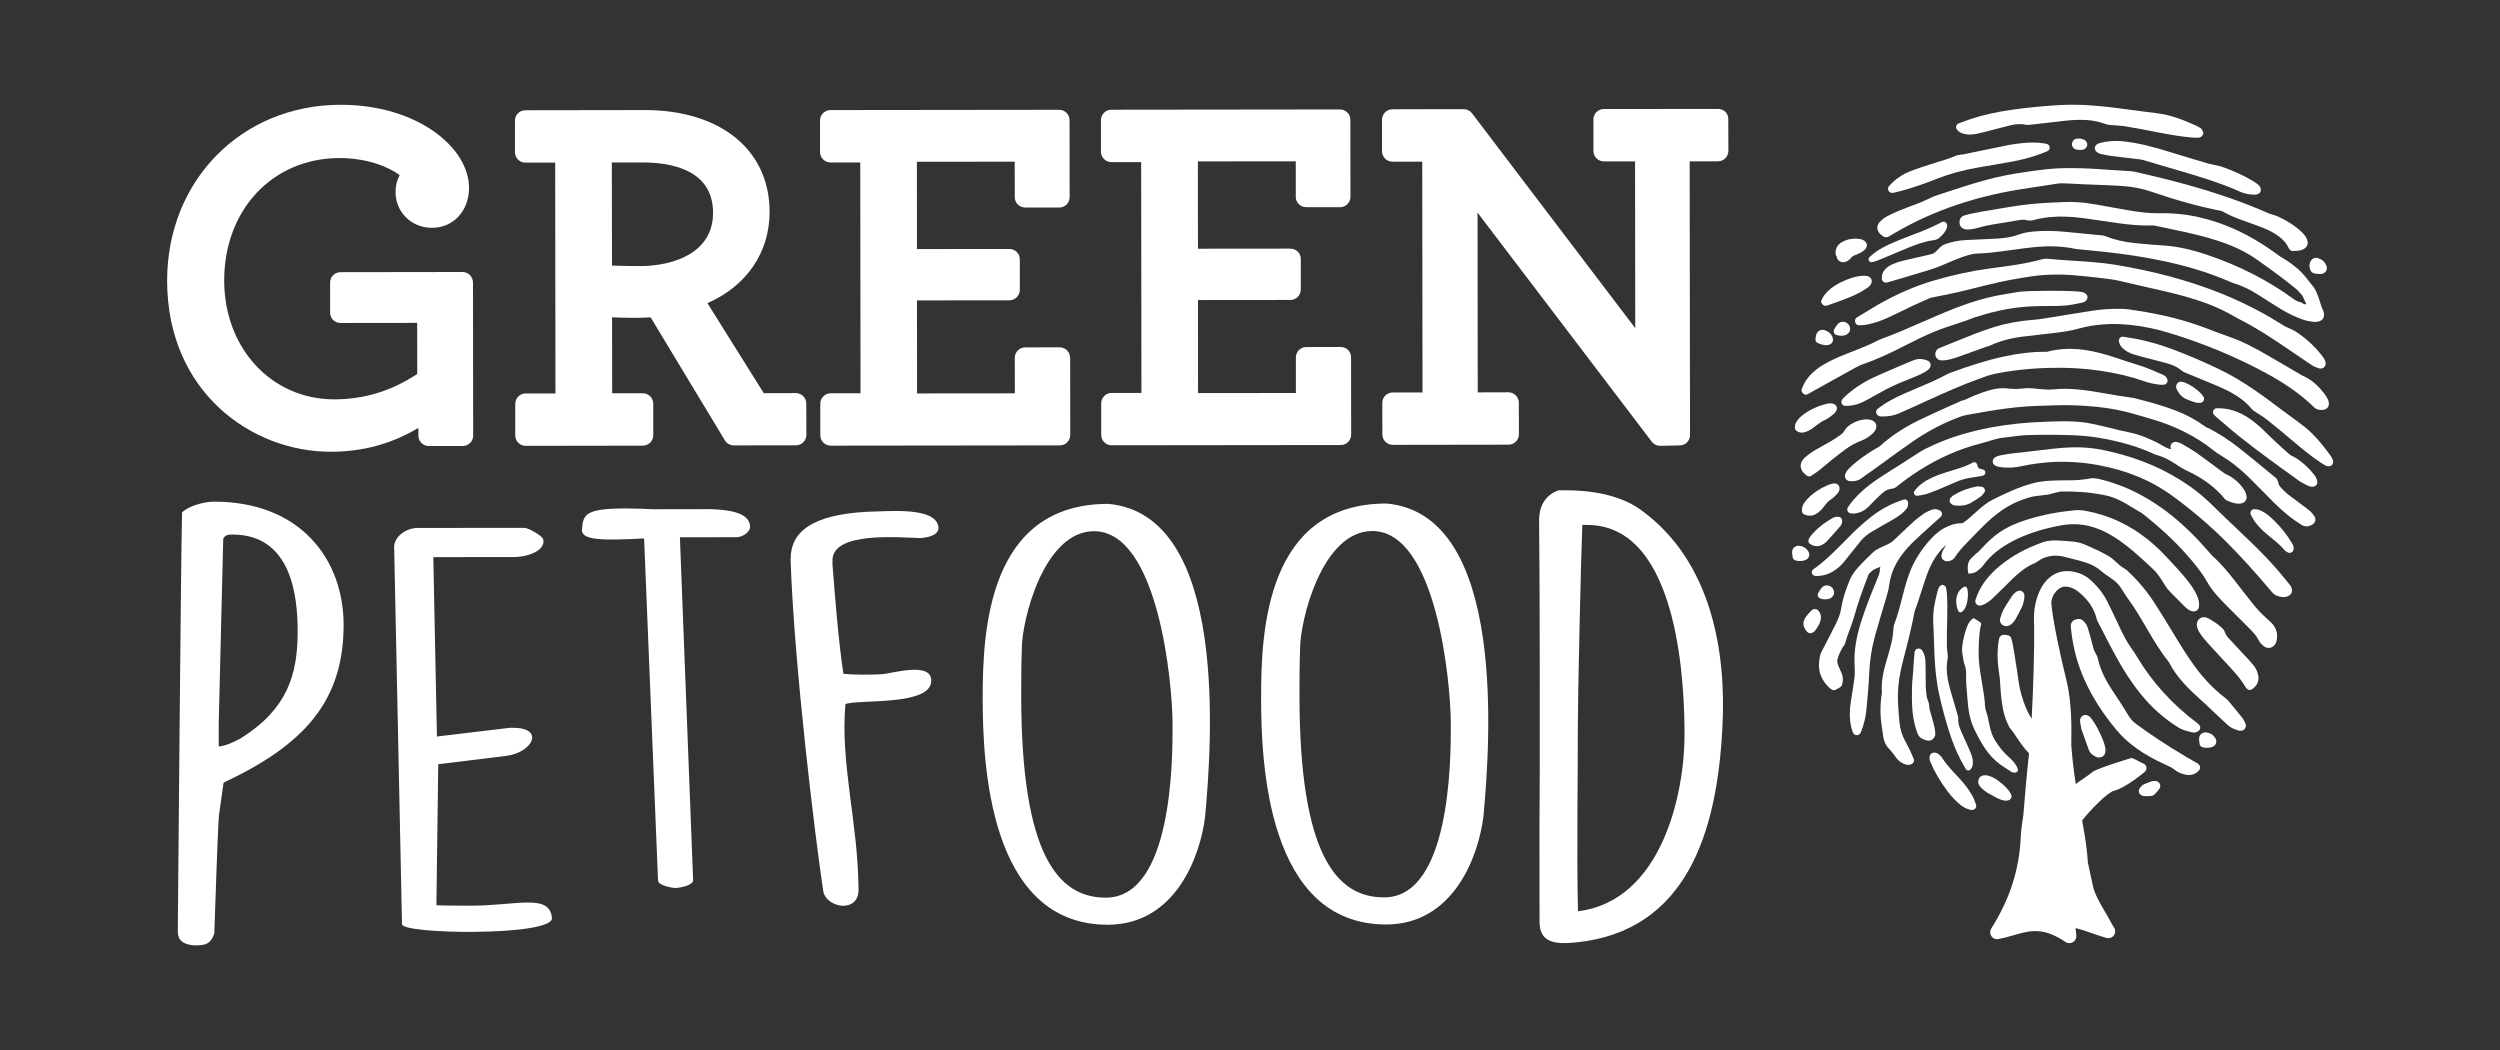 <?xml version="1.0" encoding="utf-8"?>
<!-- Generator: Adobe Illustrator 28.2.0, SVG Export Plug-In . SVG Version: 6.00 Build 0)  -->
<svg version="1.1" id="Ebene_1" xmlns="http://www.w3.org/2000/svg" xmlns:xlink="http://www.w3.org/1999/xlink" x="0px" y="0px"
	 viewBox="0 0 283.46 119.05" style="enable-background:new 0 0 283.46 119.05;" xml:space="preserve">
<rect x="0" y="0" width="283.46" height="119.05" fill="#333333" stroke="none"/>
<style type="text/css">
	.st0{fill:#FFFFFF;}
</style>
<g>
	<g>
		<g>
			<path id="XMLID_310_" class="st0" d="M52.44,30.84l-13.83,0.02c-0.65,0-1.18,0.52-1.18,1.17l0,3.42c0,0.65,0.53,1.18,1.18,1.17
				l8.69-0.01l0.01,5.79c-2.92,1.93-6,2.87-9.39,2.88c-7.12,0.01-12.49-5.78-12.5-13.45c-0.01-8.05,5.49-13.9,13.07-13.91
				c2.96,0,5.4,0.89,6.83,1.93c-0.31,0.56-0.47,1.22-0.47,1.93c0,2.27,1.81,4.05,4.12,4.05c2.44,0,4.21-1.91,4.21-4.55
				c-0.01-4.55-5.87-9.41-14.58-9.4c-11.21,0.01-19.66,8.59-19.65,19.96c0.02,12.6,9.57,19.39,18.55,19.38
				c3.63,0,6.91-0.89,9.94-2.71l0,0.88c0,0.65,0.53,1.18,1.18,1.18l3.85,0c0.65,0,1.18-0.53,1.18-1.18l-0.02-17.35
				C53.62,31.36,53.09,30.84,52.44,30.84z"/>
			<path class="st0" d="M90.23,44.57l-3.63,0.01l-6.39-10.21c4.45-1.95,7.05-5.74,7.05-10.36C87.25,17,81.7,12.48,73.11,12.48
				L59.56,12.5c-0.65,0-1.18,0.53-1.17,1.18l0,3.58c0,0.65,0.53,1.18,1.18,1.18l3.38,0l0.03,26.17l-3.38,0
				c-0.65,0-1.18,0.53-1.18,1.18l0,3.58c0,0.65,0.53,1.18,1.18,1.18l13.29-0.02c0.65,0,1.18-0.53,1.18-1.18l0-3.58
				c0-0.65-0.53-1.18-1.18-1.18l-3.48,0l-0.01-8.61c1.39,0.05,2.99,0.1,4.37,0l8.42,13.95c0.21,0.35,0.6,0.57,1.01,0.57l7.05-0.01
				c0.65,0,1.18-0.53,1.18-1.18l-0.01-3.58C91.41,45.09,90.88,44.57,90.23,44.57z M69.37,18.42l3.54,0c2.97,0,7.94,0.73,7.94,5.7
				c0.01,4.45-4.29,6.04-8.3,6.05c-1.18,0-2.25-0.03-3.16-0.06L69.37,18.42z"/>
			<path id="XMLID_307_" class="st0" d="M120.15,39.38l-3.91,0.01c-0.65,0-1.18,0.53-1.18,1.18l0.01,4.03l-11.09,0.01l-0.01-10.55
				l10.48-0.01c0.65,0,1.18-0.53,1.18-1.18l0-3.47c0-0.65-0.53-1.17-1.18-1.17l-10.48,0.01l-0.01-9.9l11.09-0.01l0.01,4.03
				c0,0.65,0.53,1.17,1.18,1.17l3.86,0c0.65,0,1.18-0.52,1.18-1.18l-0.01-8.73c0-0.65-0.53-1.17-1.18-1.17l-25.93,0.03
				c-0.65,0-1.18,0.53-1.18,1.18l0,3.58c0,0.65,0.53,1.18,1.18,1.18l3.38,0l0.03,26.17l-3.38,0c-0.65,0-1.18,0.53-1.18,1.18l0,3.58
				c0,0.65,0.53,1.18,1.18,1.18l25.98-0.03c0.65,0,1.18-0.53,1.18-1.18l-0.01-8.73C121.33,39.9,120.8,39.38,120.15,39.38z"/>
			<path id="XMLID_306_" class="st0" d="M152.02,39.34l-3.91,0.01c-0.65,0-1.18,0.53-1.18,1.18l0,4.03l-11.09,0.01l-0.01-10.55
				l10.48-0.01c0.65,0,1.18-0.53,1.18-1.18l0-3.47c0-0.65-0.53-1.17-1.18-1.17l-10.48,0.01l-0.01-9.9l11.1-0.01l0,4.03
				c0,0.65,0.53,1.17,1.18,1.17l3.85,0c0.65,0,1.17-0.53,1.17-1.18l-0.01-8.73c0-0.65-0.53-1.17-1.18-1.17l-25.92,0.03
				c-0.65,0-1.18,0.53-1.18,1.18l0,3.58c0,0.65,0.53,1.18,1.18,1.18l3.38,0l0.03,26.17l-3.38,0c-0.65,0-1.18,0.53-1.18,1.18l0,3.58
				c0,0.65,0.53,1.18,1.18,1.18l25.98-0.03c0.65,0,1.18-0.53,1.18-1.19l-0.01-8.73C153.2,39.87,152.67,39.34,152.02,39.34z"/>
			<path id="XMLID_305_" class="st0" d="M194.81,12.35l-12.96,0.01c-0.65,0-1.18,0.53-1.18,1.18l0,3.58c0,0.65,0.53,1.18,1.18,1.18
				l3.54,0l0.02,18.91L166.9,12.84c-0.22-0.29-0.57-0.46-0.94-0.46l-8.08,0.01c-0.65,0-1.18,0.53-1.18,1.18l0,3.58
				c0,0.65,0.53,1.18,1.18,1.18l3.38,0l0.03,26.17l-3.38,0c-0.65,0-1.18,0.53-1.18,1.18l0.01,3.58c0,0.65,0.53,1.18,1.18,1.18
				l13.12-0.02c0.65,0,1.18-0.53,1.18-1.18l-0.01-3.58c0-0.65-0.53-1.18-1.18-1.18l-3.48,0.01l-0.02-20.38l19.76,25.98
				c0.22,0.29,0.57,0.46,0.94,0.46c0.01,0,0.02,0,0.03,0l2.22-0.05c0.63-0.01,1.15-0.54,1.14-1.18l-0.04-31.03l3.21,0
				c0.65,0,1.18-0.53,1.18-1.18l-0.01-3.58C195.99,12.87,195.46,12.35,194.81,12.35z"/>
		</g>
		<g>
			<path class="st0" d="M20.16,105.47c0.07-7.11,0.33-40.19,0.48-47.36c0.69-0.74,2.52-1.23,3.6-1.23
				c9.88-0.01,14.71,6.6,14.72,13.95c0.01,8.76-4.58,13.66-13.61,17.91l-0.53,3.74c-0.15,2.02-0.45,11.39-0.52,13.35
				c-0.38,1.04-0.76,1.35-2.06,1.36c-1.07,0-2.07-0.37-2.07-1.47V105.47z M24.8,82l0,2.63c0.84,0,2.45-0.86,2.61-0.99
				c5.13-3.25,6.35-7.11,6.34-12.07c0-3.8-0.63-10.96-7.37-10.96c-0.45,0-0.84,0-1.07,0.48L24.8,82z"/>
			<path class="st0" d="M44.69,62c0-1.1,1.3-2.14,2.68-2.14l12.1-0.01c0.46,0,1.99,0.92,2.07,1.22c0.08,0.12,0.08,0.18,0.08,0.31
				c0,1.22-2.07,1.78-3.3,1.78l-9.19,0.01l0.41,20.34l8.27-0.99h0.38c3.6,0,2.23,2.82-0.84,3.19l-7.66,0.94l-0.21,15.99
				c0.69,0.05,3.29,0.05,3.98,0.05c5.13-0.01,8.88-1.41,9.12,1.4c0.16,2.08-17,1.86-17,0.7L44.69,62z"/>
			<path class="st0" d="M73.03,61.05c-4.75,0.25-6.89,0.19-7.05-0.85c0.15-2.09,0.15-2.82,8.12-2.46l6.43-0.01
				c1.68,0.06,4.51,0.24,4.52,2.02c0,0.55-0.84,1.16-1.53,1.16l-6.43,0.01l1.5,38.9c0,0.56-1.53,0.86-1.99,0.86
				c-0.46,0-1.99-0.3-1.99-0.85L73.03,61.05z"/>
			<path class="st0" d="M89.65,63.36c0-3.12,2.52-5.03,8.8-5.34c1.91,0,7.81-0.68,7.96,1.83c0,0.85-1.22,1.1-2.07,1.16
				c-2.29-0.06-9.96-0.79-9.95,2.52v0.49c0.31,3.98,0.7,8.88,1.24,12.38c1.15,0.12,2.99,0.12,4.29,0.05
				c1.23-0.07,5.67-1.48,5.67,0.72c0,2.88-7.96,2.1-9.73,2.65c-0.6,6.68,1.4,13.35,1.48,20.83v0.25c0,2.63-3.52,2.08-3.98,0.24
				c-0.92-6-3.32-25.73-3.72-37.67V63.36z"/>
			<path class="st0" d="M125.64,57.13c13.72,1.21,11.75,27.31,11,35.46c-0.53,4.47-3.36,12.25-11.02,12.26
				c-13.56,0.02-14.19-18.48-14.2-25.66C111.41,71.42,112.08,57.14,125.64,57.13z M115.79,78.95c0.02,17.94,4.16,22.84,9.6,22.83
				c7.51-0.01,7.57-15.57,7.56-19.43l0-0.25c-0.01-4.72-1.63-21.87-8.91-21.87c-5.75,0.01-8.19,10.24-8.18,13.3
				C115.79,75.52,115.79,77.24,115.79,78.95z"/>
			<path class="st0" d="M157.2,57.09c13.71,1.21,11.75,27.3,11,35.46c-0.54,4.47-3.36,12.26-11.02,12.27
				c-13.55,0.02-14.19-18.49-14.19-25.66C142.97,71.38,143.64,57.11,157.2,57.09z M147.34,78.91c0.02,17.95,4.16,22.85,9.6,22.84
				c7.51-0.01,7.56-15.58,7.56-19.43l0-0.25c-0.01-4.72-1.63-21.87-8.91-21.86c-5.74,0.01-8.18,10.24-8.18,13.3
				C147.34,75.48,147.34,77.2,147.34,78.91z"/>
			<path class="st0" d="M174.55,94.13c0.07-5.27,0.04-29.77-0.04-34.98l0-0.25c0-1.35,0.61-2.76,2.21-3.31h0.7
				c3.06-0.01,6.28,0.54,8.58,2.19c8.2,5.88,9.75,16.41,9.29,24.74c-0.6,11.83-4.03,23.1-16.66,24.34
				c-2.45,0.25-4.06-0.06-4.07-2.32L174.55,94.13z M178.9,82.31c0.01,5.45-0.14,14.76,0.02,21.01c9.49-1.17,12.09-13.31,12.08-20.05
				c-0.01-4.83-0.41-23.77-11.06-23.75l-0.53,0C179.26,62.94,178.9,78.94,178.9,82.31z"/>
		</g>
	</g>
	<g>
		<path id="XMLID_293_" class="st0" d="M264.45,52.03l-0.06-0.12c-0.05-0.1-0.11-0.2-0.18-0.3c-0.92-1.24-1.94-2.54-3.37-3.57
			c-0.72-0.52-1.42-1.05-2.13-1.57c-0.6-0.45-1.21-0.9-1.81-1.35c-1.35-0.98-3.16-2.23-5.25-3.24c-1.71-0.82-3.33-1.52-4.95-2.14
			c-1.68-0.64-3.12-1.06-4.55-1.33c-0.3-0.05-0.61-0.1-0.92-0.15l-0.47-0.08c-0.14-0.02-0.28,0.02-0.38,0.12
			c-0.1,0.1-0.15,0.24-0.13,0.37c0.04,0.31,0.15,0.53,0.4,0.78c0.33,0.33,0.77,0.58,1.29,0.74c0.54,0.16,1.08,0.31,1.73,0.47
			c0.28,0.07,0.57,0.15,0.85,0.22c0.43,0.11,0.86,0.22,1.29,0.34c0.63,0.19,1.14,0.45,1.53,0.78c0.12,0.11,0.26,0.17,0.4,0.24
			c0.82,0.34,1.64,0.68,2.52,1.04c0.89,0.36,1.8,0.73,2.63,1.18c1.03,0.56,1.82,1.18,2.42,1.91c0.1,0.12,0.21,0.2,0.37,0.3
			c0.15,0.11,0.31,0.21,0.48,0.31c0.31,0.2,0.62,0.4,0.9,0.62c0.99,0.79,1.97,1.6,2.93,2.42c1.05,0.88,2.01,1.67,3.09,2.4
			c0.18,0.11,0.35,0.22,0.52,0.32c0.07,0.04,0.21,0.13,0.4,0.13c0.12,0,0.23-0.03,0.33-0.09c0.13-0.08,0.21-0.22,0.21-0.38l0-0.13
			C264.52,52.19,264.5,52.11,264.45,52.03z"/>
		<path id="XMLID_292_" class="st0" d="M219.84,66.61l-0.04,0.09c-0.03,0.08-0.07,0.16-0.09,0.25c-0.3,1.12-0.58,2.33-0.51,3.67
			c0.04,0.67,0.06,1.34,0.08,2c0.02,0.57,0.04,1.14,0.06,1.7c0.06,1.26,0.18,2.92,0.58,4.64c0.32,1.4,0.67,2.7,1.07,3.95
			c0.41,1.3,0.85,2.36,1.36,3.34c0.11,0.21,0.23,0.41,0.35,0.62l0.18,0.32c0.05,0.09,0.14,0.15,0.25,0.17
			c0.11,0.01,0.21-0.02,0.28-0.1c0.16-0.17,0.24-0.33,0.27-0.6c0.04-0.36-0.02-0.73-0.17-1.12c-0.15-0.4-0.33-0.79-0.53-1.25
			c-0.09-0.21-0.18-0.41-0.28-0.61c-0.14-0.31-0.28-0.62-0.41-0.93c-0.19-0.46-0.28-0.88-0.26-1.27c0.01-0.12-0.02-0.24-0.05-0.35
			c-0.19-0.65-0.37-1.29-0.58-1.99c-0.21-0.7-0.42-1.41-0.55-2.12c-0.16-0.87-0.16-1.64-0.02-2.33c0.02-0.11,0.01-0.22,0.01-0.36
			c-0.01-0.14-0.03-0.29-0.04-0.43c-0.03-0.28-0.06-0.55-0.06-0.82c0-0.96,0.01-1.92,0.04-2.87c0.02-1.04,0.04-1.98-0.04-2.96
			c-0.01-0.16-0.03-0.31-0.06-0.46c-0.01-0.06-0.02-0.19-0.11-0.3c-0.05-0.07-0.12-0.12-0.21-0.15c-0.11-0.04-0.23-0.03-0.32,0.05
			l-0.08,0.06C219.9,66.5,219.86,66.55,219.84,66.61z"/>
		<path id="XMLID_291_" class="st0" d="M249.51,14.53l-0.11-0.07c-0.1-0.06-0.2-0.12-0.3-0.17c-1.4-0.64-2.92-1.27-4.67-1.47
			c-0.88-0.1-1.76-0.22-2.63-0.34c-0.75-0.1-1.5-0.2-2.24-0.29c-1.65-0.2-3.84-0.41-6.16-0.27c-1.9,0.12-3.65,0.29-5.37,0.54
			c-1.78,0.26-3.25,0.59-4.62,1.05c-0.3,0.1-0.59,0.21-0.88,0.32l-0.45,0.16c-0.13,0.05-0.23,0.15-0.27,0.29
			c-0.04,0.13-0.02,0.28,0.07,0.39c0.19,0.26,0.38,0.39,0.73,0.49c0.46,0.12,0.96,0.13,1.49,0.02c0.55-0.12,1.09-0.26,1.74-0.43
			c0.28-0.07,0.56-0.15,0.85-0.22c0.43-0.12,0.86-0.23,1.29-0.33c0.65-0.15,1.21-0.17,1.71-0.06c0.16,0.04,0.31,0.03,0.46,0.01
			c0.88-0.1,1.76-0.2,2.71-0.31c0.95-0.12,1.93-0.24,2.87-0.25c1.17-0.02,2.16,0.15,3.04,0.49c0.14,0.05,0.28,0.07,0.47,0.09
			c0.19,0.02,0.38,0.03,0.57,0.04c0.37,0.03,0.73,0.05,1.09,0.1c1.25,0.21,2.49,0.44,3.74,0.69c1.35,0.26,2.57,0.48,3.86,0.59
			c0.21,0.02,0.41,0.03,0.61,0.03c0.08,0,0.25,0.01,0.41-0.08c0.1-0.06,0.18-0.14,0.24-0.24c0.08-0.13,0.08-0.3,0-0.43l-0.06-0.12
			C249.64,14.63,249.58,14.57,249.51,14.53z"/>
		<path id="XMLID_290_" class="st0" d="M222.47,73.85c0.01,0.17,0.17,1.15,0.21,1.29l0.03,0.1c0.02,0.07,0.04,0.13,0.07,0.2
			c0.02,0.05,0.04,0.1,0.05,0.15c0.19,0.75,0.04,1.12,0.11,1.89l0.06,0.76c0.04,0.55,0.08,1.1,0.14,1.64
			c0.1,1.18,0.39,2.21,0.89,3.16c0.4,0.77,0.81,1.57,1.4,2.31c0.55,0.7,1.18,1.25,1.9,1.69c0.17,0.1,0.33,0.21,0.48,0.31l0.25,0.17
			c0.05,0.03,0.11,0.05,0.17,0.06l0.19,0.02c0.01,0,0.01,0,0.02,0c0.19,0.01,0.36-0.12,0.37-0.29c0-0.07-0.02-0.14-0.06-0.2
			c-0.02-0.06-0.04-0.13-0.08-0.2c-0.21-0.37-0.45-0.67-0.75-0.93c-0.68-0.58-1.24-1.26-1.73-2.06c-0.63-1.04-0.64-2.16-0.91-2.99
			l-0.03-0.09c-0.09-0.27-0.17-0.54-0.18-0.8c-0.03-0.79-0.17-1.59-0.3-2.36l-0.07-0.42c-0.14-0.85-0.29-1.74-0.34-2.6
			c-0.05-1.01,0.03-3.12,0.27-3.87c0.07-0.22-0.39-0.41-0.62-0.56c-0.29-0.19-0.24-0.19-0.46,0.02c-0.12,0.11-0.28,0.28-0.37,0.48
			C222.84,71.37,222.42,73.02,222.47,73.85z"/>
		<path id="XMLID_289_" class="st0" d="M250.27,28.9c-1.85-0.62-3.4-0.96-4.89-1.06c-1.12-0.07-2.24-0.17-3.36-0.28
			c-1.22-0.13-2.28-0.38-3.26-0.77c-0.15-0.06-0.32-0.1-0.49-0.11c-0.9-0.09-1.79-0.17-2.69-0.26l-1.26-0.12
			c-1.42-0.14-2.55-0.16-3.74-0.05c-0.54,0.05-1.12,0.13-1.68,0.34c-0.96,0.36-1.99,0.45-2.97,0.49l-1.12,0.05
			c-0.65,0.03-1.3,0.05-1.95,0.09c-0.74,0.04-1.48,0.18-2.18,0.42c-0.14,0.05-0.31,0.1-0.45,0.2c-0.2,0.13-0.37,0.31-0.53,0.48
			c-0.2,0.2-0.4,0.41-0.58,0.46c-0.62,0.16-1.25,0.3-1.88,0.44l-0.69,0.16c-0.6,0.14-1.22,0.27-1.8,0.51
			c-0.28,0.11-0.63,0.28-0.91,0.55c-0.35,0.33-0.5,0.73-0.46,1.2c0.01,0.13,0.08,0.25,0.19,0.32c0.11,0.08,0.24,0.1,0.37,0.07
			l0.14-0.04c0.08-0.02,0.14-0.03,0.2-0.05l1.4-0.41c1.03-0.3,2.07-0.61,3.1-0.93c0.73-0.22,1.44-0.52,2.13-0.82
			c0.91-0.39,1.85-0.79,2.82-0.99c0.09-0.02,0.18-0.03,0.28-0.03c0.88-0.03,1.81-0.11,2.93-0.26l1.11-0.15
			c1.06-0.15,2.15-0.3,3.23-0.38c1.18-0.08,2.32-0.05,3.35,0.12c0.11,0.02,0.21,0.04,0.32,0.06c0.21,0.04,0.41,0.08,0.61,0.1
			c0.54,0.06,1.08,0.11,1.63,0.16c0.51,0.05,1.02,0.1,1.54,0.16c2.1,0.22,4.18,0.54,6.19,0.95c3.05,0.62,5.69,1.44,8.07,2.49
			c0.08,0.04,0.17,0.07,0.27,0.1c0.85,0.25,1.7,0.64,2.6,1.2c0.51,0.31,1,0.63,1.5,0.95l0.68,0.43c0.76,0.48,1.59,0.97,2.53,1.34
			c0.47,0.19,1.03,0.4,1.65,0.45c0.08,0.01,0.16,0.02,0.24,0.02c0.1,0,0.2-0.01,0.29-0.02c0.8-0.12,0.78-0.73,0.75-0.92
			c-0.03-0.23-0.11-0.45-0.22-0.63c-0.05-0.08-0.15-0.45-0.22-0.68c-0.18-0.6-0.52-1.44-0.69-1.64c-0.68-0.81-1.13-1.59-2.19-2.42
			c-0.36-0.28-0.74-0.57-1.16-0.81c-0.36-0.2-0.68-0.43-0.99-0.66c-2.15-1.57-4.3-2.71-6.57-3.49c-1.54-0.52-3.02-0.85-4.54-0.98
			c-0.55-0.05-1.1-0.08-1.65-0.08l-0.65,0.01c-1.23,0-2.43-0.18-3.54-0.38l-1.34-0.24c-0.93-0.17-1.86-0.34-2.79-0.48
			c-0.62-0.1-1.28-0.16-2.09-0.18l-0.32,0c-0.38,0-0.77,0.02-1.15,0.04l-0.54,0.02c-1.76,0.07-3.38,0.23-4.94,0.5l-0.86,0.14
			c-1.35,0.22-3.39,0.54-4.29,0.82c-0.31,0.09-0.5,0.29-0.56,0.57c-0.08,0.36,0.04,0.6,0.14,0.73c0.17,0.21,0.43,0.31,0.82,0.31l0,0
			l0.17-0.02c0.46-0.04,0.88-0.16,1.28-0.27c0.15-0.04,0.31-0.08,0.46-0.12c0.38-0.09,1.37-0.25,2.24-0.39
			c0.68-0.11,1.31-0.21,1.62-0.27c0.29-0.06,0.62-0.07,0.84,0c0.28,0.09,0.59,0.05,0.78,0c0.59-0.17,1.23-0.28,1.94-0.35
			c1.19-0.1,2.36-0.06,3.77,0.13c0.75,0.1,1.49,0.21,2.23,0.32c0.6,0.09,1.19,0.18,1.79,0.26c1.21,0.17,2.27,0.25,3.25,0.25
			c0.18,0,0.35,0,0.57-0.01c0.09,0,0.17,0.01,0.25,0.03c0.78,0.16,1.57,0.33,2.36,0.5c1.56,0.33,3.21,0.7,4.79,1.22
			c1.75,0.57,3.17,1.26,4.35,2.09c0.92,0.65,1.85,1.31,2.75,1.99c0.65,0.48,1.15,0.9,1.78,1.4c0.16,0.13,0.54,0.59,0.68,0.73
			l0.41,0.9c0.03,0.11-0.14,0.17-0.55-0.13c-0.29-0.07-0.58-0.17-0.79-0.33C257.24,31.83,253.92,30.13,250.27,28.9z"/>
		<path id="XMLID_288_" class="st0" d="M255.65,68.72c-0.71-0.88-1.42-1.78-2.13-2.71c-0.78-1-1.63-2.06-2.69-3
			c-0.04-0.04-0.08-0.08-0.15-0.17l-0.43-0.49c-0.31-0.35-0.63-0.7-0.95-1.05c-1.64-1.73-3.26-3.12-4.97-4.23
			c-1.98-1.3-4.01-2.19-6.2-2.73c-0.58-0.14-0.99-0.16-1.43-0.04c-0.06,0.02-0.13,0.02-0.2,0.03l-0.17,0.02
			c-1.65,0.26-3.78-0.08-5.73,0.42c-1.84,0.48-3.29,1.21-4.71,1.91c-1.1,0.54-2.37,1.95-3.07,2.43c-0.13,0.09-0.23,0.16-0.3,0.21
			h-0.02c-0.7,0-1.37,0.18-2.02,0.54c-0.46,0.25-0.89,0.58-1.28,0.97c-0.93,0.94-1.7,2.01-2.27,3.16c-0.57,1.14-0.88,2.33-1.19,3.53
			l-0.08,0.3c-0.25,0.99-0.51,2-0.89,2.97c-0.05,0.13-0.06,0.24-0.07,0.4c-0.02,0.17-0.04,0.33-0.05,0.49
			c-0.03,0.31-0.06,0.63-0.13,0.94c-0.16,0.73-0.37,1.45-0.58,2.17l-0.08,0.26c-0.31,1.08-0.58,2.24-0.48,3.46
			c0,0.04,0,0.08-0.01,0.11c-0.2,1.25-0.2,2.5-0.01,3.71c0.16,1.02,0.14,1.8,0.73,2.46c0.29,0.32,0.59,0.66,0.85,1.05
			c0.27,0.39,0.62,0.66,1.07,0.82c0.13,0.05,0.25,0.07,0.36,0.07c0.15,0,0.3-0.04,0.44-0.13c0.19-0.12,0.26-0.35,0.17-0.55
			l-0.1-0.26c-0.29-0.7-0.63-1.33-0.95-1.94c-0.63-1.18-0.58-2.38-0.7-3.75c-0.08-1.05-0.04-2.12,0.12-3.17
			c0.16-1.01,0.42-2.03,0.68-3.01l0.12-0.46c0.26-1.02,0.51-2.04,0.72-3.05c0.03-0.15,0.06-0.3,0.09-0.45
			c0.07-0.39,0.14-0.76,0.3-1.11c0.06-0.14,0.11-0.28,0.15-0.42l0.37-1.14c0.23-0.71,0.46-1.43,0.71-2.14
			c0.36-1.02,0.83-1.87,1.44-2.62c0.23-0.28,0.47-0.53,0.75-0.75c-0.1,0.16-0.2,0.32-0.29,0.48c-0.11,0.17-0.19,0.37-0.24,0.58
			c-0.06,0.21-0.02,0.4,0.1,0.55c0.12,0.16,0.31,0.25,0.54,0.25c0.02,0,0.13-0.01,0.15-0.01c0.3-0.05,0.54-0.19,0.69-0.42
			c0.38-0.57,0.82-1.1,1.35-1.63c2.26-2.3,4.01-4.46,7.6-5.3l1.63-0.2c0.15-0.03,1.34-0.35,1.49-0.35c1.78,0,2.81,0.02,4.81,0.39
			c1.69,0.31,2.69,1.11,4.35,2.07c0.04,0.02,0.08,0.05,0.14,0.1c1.93,1.53,3.52,3.01,4.86,4.52c0.81,0.91,1.72,1.97,2.38,3.14
			c0.58,1.04,1.42,1.92,2.17,2.67c0.4,0.4,0.8,0.8,1.2,1.2c0.5,0.5,1,0.99,1.49,1.49c0.38,0.38,0.76,0.79,1,1.28
			c0.11,0.23,0.3,0.46,0.56,0.66c0.41,0.35,0.99,0.26,1.29-0.18c0.06-0.1,0.12-0.19,0.15-0.29c0.24-0.87,0.01-1.65-0.66-2.26
			C256.8,69.94,256.17,69.36,255.65,68.72z"/>
		<path id="XMLID_287_" class="st0" d="M261.98,58c-0.3-0.25-0.61-0.49-0.93-0.73c-0.22-0.17-0.45-0.33-0.67-0.5
			c-0.34-0.24-0.68-0.49-1-0.75c-0.27-0.21-0.54-0.48-0.83-0.81c-0.1-0.12-0.18-0.27-0.2-0.4c-0.06-0.35-0.23-0.62-0.52-0.8
			c-0.05-0.03-0.1-0.08-0.16-0.13l-0.51-0.42c-1.05-0.86-2.1-1.73-3.17-2.58c-1.31-1.04-2.58-1.85-3.88-2.47
			c-0.05-0.02-0.11-0.06-0.15-0.09c-0.94-0.7-2.03-1.29-3.31-1.78c-1.58-0.61-3.25-1.04-4.71-1.41c-0.06-0.02-0.12-0.03-0.24-0.04
			l-0.67-0.1c-0.33-0.05-0.67-0.1-1-0.15l-1.05-0.18c-1.13-0.2-2.31-0.41-3.5-0.51c-0.85-0.07-1.7-0.1-2.54-0.01
			c-0.73,0.08-1.26,0.01-1.79-0.04c-0.62-0.07-1.23-0.14-2.08-0.03c-0.49,0.06-0.84,0.03-1.19,0c-0.92-0.08-1.77-0.28-5.2,1.3
			c-0.13,0.02-0.26,0.06-0.37,0.11l-0.52,0.23c-1.39,0.62-2.82,1.26-4.2,1.93c-1.77,0.86-3.23,1.84-4.46,2.96
			c-0.03,0.03-0.06,0.05-0.1,0.07c-0.84,0.45-1.68,1.01-2.56,1.71c-0.31,0.25-0.6,0.52-0.88,0.8c-0.13,0.13-0.24,0.29-0.33,0.48
			c-0.1,0.2-0.1,0.42,0,0.6c0.06,0.11,0.21,0.29,0.56,0.3l0.12,0c0.31,0,0.7-0.03,1.06-0.29c0.22-0.16,0.44-0.32,0.67-0.48
			c0.25-0.18,0.51-0.36,0.76-0.54l0.86-0.62c1.13-0.83,2.27-1.66,3.44-2.47c1.6-1.11,3.13-1.95,4.76-2.61
			c0.54-0.22,1.05-0.43,1.61-0.52l0.92-0.16c0.8-0.14,1.6-0.29,2.41-0.41c1.55-0.23,2.99-0.38,4.38-0.43
			c0.81-0.03,1.62-0.06,2.42-0.08c1.1-0.03,2.19,0,3.35,0.08c1.64,0.11,3.07,0.32,4.37,0.64c0.69,0.17,1.36,0.36,2.03,0.56l0.69,0.2
			c2.85,0.81,5.29,2.02,7.26,3.6c0.32,0.26,0.67,0.5,1.04,0.71c0.99,0.59,1.94,1.34,2.99,2.36c0.54,0.53,1.07,1.07,1.59,1.6
			c0.43,0.44,0.87,0.87,1.3,1.31c1.05,1.04,2.02,1.83,3.06,2.47c0.22,0.14,0.42,0.2,0.63,0.2c0.18,0,0.36-0.05,0.56-0.15
			c0.27-0.13,0.37-0.32,0.4-0.45c0.04-0.12,0.05-0.32-0.08-0.54C262.28,58.33,262.14,58.15,261.98,58z"/>
		<path id="XMLID_286_" class="st0" d="M211.16,35.62l-0.62,0.37c-0.17,0.1-0.25,0.31-0.2,0.5c0.01,0.02,0.04,0.1,0.04,0.12
			c0.06,0.16,0.21,0.26,0.38,0.27l0.15,0c0.33,0,0.64-0.05,0.88-0.1c0.77-0.15,1.54-0.42,2.42-0.83c0.51-0.24,1.01-0.48,1.52-0.73
			c0.39-0.19,0.77-0.38,1.16-0.56c0.62-0.29,1.26-0.57,1.89-0.85c0.11-0.04,0.22-0.07,0.34-0.09l1.04-0.21
			c0.68-0.14,1.37-0.27,2.04-0.43c0.63-0.15,1.25-0.3,1.87-0.46c1.64-0.41,3.33-0.83,5.04-1.09l0.41-0.07
			c0.69-0.11,1.41-0.22,2.12-0.27c1.14-0.08,2.3-0.08,3.42,0.01c1.1,0.09,2.2,0.21,3.3,0.34c0.77,0.09,1.47,0.18,2.15,0.35
			c0.47,0.12,0.95,0.23,1.42,0.33l1.26,0.29c1.48,0.33,3.01,0.67,4.48,1.08c2.04,0.57,3.65,1.19,5.07,1.96
			c0.12,0.07,0.25,0.14,0.37,0.21c0.19,0.11,0.38,0.22,0.58,0.32c1.36,0.69,2.73,1.49,4.31,2.54c0.67,0.45,1.33,0.89,1.99,1.34
			c0.71,0.49,1.43,0.97,2.15,1.46c0.2,0.12,0.43,0.23,0.75,0.33c0.04,0.02,0.18,0.04,0.22,0.04c0.2,0,0.37-0.09,0.48-0.24
			c0.11-0.15,0.14-0.35,0.07-0.56c-0.05-0.13-0.12-0.32-0.25-0.48c-0.24-0.31-0.48-0.62-0.75-0.92c-0.77-0.82-1.53-1.46-2.32-1.97
			c-0.23-0.14-0.47-0.26-0.72-0.37l-0.2-0.09c-0.07-0.04-0.14-0.07-0.21-0.1c-0.07-0.03-0.14-0.06-0.2-0.1l-0.76-0.46
			c-0.54-0.33-1.08-0.66-1.63-0.96c-3.16-1.75-6.6-3.11-10.5-4.17c-1.96-0.53-4.06-0.98-6.23-1.34c-1.51-0.25-3.05-0.35-4.55-0.45
			l-0.76-0.05c-0.81-0.05-1.62-0.11-2.44-0.19l-0.15,0c-0.15,0-0.3,0.02-0.45,0.06l-0.23,0.06c-0.36,0.09-0.72,0.18-1.09,0.26
			c-1.39,0.3-2.84,0.49-4.23,0.67l-0.38,0.05c-2.03,0.27-4.13,0.72-6.41,1.39c-2.05,0.6-4.12,1.5-6.34,2.76
			C212.28,34.94,211.72,35.28,211.16,35.62z"/>
		<path id="XMLID_285_" class="st0" d="M213.55,26.82c0.1,0.08,0.29,0.09,0.42,0.07c0.04-0.01,0.13-0.04,0.17-0.06l0.62-0.37
			c4.49-2.64,9.5-4.32,15.33-5.15c0.56-0.08,1.12-0.17,1.68-0.26l1.37-0.21c0.18-0.03,0.36-0.06,0.58-0.06c0,0,0.01,0,0.01,0
			c0.74,0.02,1.49,0.06,2.23,0.1l2.22,0.09c0.83,0.03,1.65,0.06,2.48,0.12c1.17,0.08,2.26,0.3,3.25,0.64
			c2.89,0.99,5.49,1.71,7.94,2.18c0.05,0.01,0.1,0.03,0.13,0.05c0.74,0.43,1.54,0.75,2.23,1l0.68,0.24c0.46,0.17,0.92,0.33,1.37,0.5
			c0.64,0.24,1.19,0.5,1.68,0.8c0.72,0.44,1.22,0.95,1.51,1.53c0.04,0.09,0.08,0.15,0.12,0.2l0.02,0.03c0.08,0.12,0.22,0.2,0.37,0.2
			c0.01,0,0.01,0,0.02,0l0.16-0.01c0.16-0.01,0.31-0.02,0.49-0.03c0.1-0.01,0.2-0.04,0.3-0.07c0.32-0.1,0.54-0.26,0.65-0.49
			c0.08-0.15,0.13-0.39,0-0.73c-0.15-0.37-0.42-0.64-0.63-0.85c-0.77-0.71-1.7-1.31-2.76-1.77c-0.13-0.06-0.28-0.11-0.43-0.15
			l-0.32-0.1c-0.06-0.02-0.12-0.03-0.17-0.05c-1.42-0.64-2.93-1.23-4.49-1.77c-3.04-1.06-6.47-2.01-10.8-2.98
			c-0.14-0.03-0.29-0.05-0.45-0.05l-1.18-0.08c-1.08-0.08-2.16-0.15-3.25-0.21c-0.84-0.04-1.68-0.07-2.52-0.06l-0.44,0
			c-1.39,0.01-2.77,0.2-3.98,0.37c-1.88,0.25-3.52,0.57-5.01,0.98c-1.66,0.45-3.3,1-4.89,1.52l-0.87,0.29
			c-0.07,0.03-0.15,0.06-0.21,0.09l-0.42,0.19c-0.33,0.16-0.66,0.31-1,0.45c-0.37,0.15-0.75,0.29-1.13,0.43
			c-0.44,0.17-0.88,0.33-1.32,0.51c-0.48,0.2-0.95,0.42-1.41,0.67c-0.27,0.15-0.52,0.35-0.74,0.58c-0.41,0.43-0.39,0.98,0.03,1.4
			C213.31,26.63,213.4,26.71,213.55,26.82z"/>
		<path id="XMLID_284_" class="st0" d="M255.4,75.3c-0.29-0.34-0.59-0.67-0.9-0.99l-0.75-0.81c-0.37-0.4-0.75-0.8-1.11-1.2
			c-0.19-0.21-0.33-0.46-0.43-0.76c-0.11-0.32-1.04-0.95-1.05-0.96c-0.09-0.05-0.18-0.11-0.28-0.17c-0.31-0.2-0.65-0.43-1.01-0.43
			c-0.25,0-0.47,0.11-0.62,0.32c-0.57,0.79,0.45,1.91,1.12,2.66l0.18,0.2c0.53,0.59,1.06,1.17,1.66,1.81
			c0.89,0.94,1.8,1.9,2.39,2.92c0.03,0.08,0.12,0.19,0.2,0.24l0.28-0.34l-0.26,0.35c0.08,0.06,0.17,0.09,0.26,0.09
			c0.09,0,0.17-0.02,0.25-0.07c0.65-0.44,0.88-1.04,0.67-1.76C255.91,76.01,255.7,75.64,255.4,75.3z"/>
		<path id="XMLID_283_" class="st0" d="M224.19,64.75c0.3-0.23,0.53-0.45,0.7-0.68c0.81-1.1,1.92-2,3.39-2.75
			c1.51-0.78,3.26-1.35,5.34-1.74c1.13-0.21,2.23-0.19,3.29,0.07c0.91,0.23,1.79,0.61,2.69,1.17c1.68,1.04,3.1,2.38,4.53,3.72
			c0.55,0.52,0.93,1.15,1.36,1.85c0.28,0.47,0.86,1.03,1.37,1.53c0.24,0.24,0.47,0.46,0.64,0.64c0.21,0.24,0.75,0.77,1.22,0.77
			c0.31,0,0.54-0.2,0.6-0.52c0.23-1.33-1.32-3.13-2.94-4.87l-0.39-0.42c-1.15-1.27-2.22-2.23-3.37-3.03
			c-1.89-1.31-3.87-2.14-6.06-2.55c-0.56-0.11-0.97-0.13-1.41-0.07l-1.07,0.12c-1.96,0.26-3.71,0.69-5.36,1.32
			c-2.15,0.84-3.12,1.89-4.43,3.28c-0.03,0.03-0.06,0.05-0.09,0.07c-0.05,0.04-0.1,0.08-0.15,0.12l-0.15,0.14
			c-0.17,0.16-0.35,0.31-0.49,0.48c-0.15,0.18-0.25,0.42-0.28,0.68c-0.03,0.24-0.03,0.41,0,0.64c0.04,0.36,0.04,0.36,0.38,0.29
			C223.68,65,223.96,64.92,224.19,64.75z"/>
		<path id="XMLID_282_" class="st0" d="M245.68,50.78l-0.12-0.05c-0.21-0.1-0.73-0.43-0.94-0.53l-0.36-0.17
			c-0.73-0.35-1.7-0.78-2.82-1c-0.77-0.16-1.53-0.34-2.29-0.53c-0.62-0.15-1.23-0.3-1.85-0.43c-1.83-0.4-3.62-0.31-5.34-0.25
			c-2.24,0.07-4.25,0.28-6.14,0.63c-2.63,0.49-4.94,1.21-7.05,2.22c-0.36,0.16-0.71,0.33-1.03,0.54c-0.47,0.29-0.93,0.59-1.4,0.9
			c-0.43,0.28-0.86,0.56-1.29,0.83l-0.5,0.31c-0.91,0.57-1.85,1.16-2.71,1.83c-0.88,0.71-1.58,1.41-2.11,2.14
			c-0.05,0.07-0.1,0.15-0.21,0.31c-0.08,0.12-0.09,0.28-0.04,0.41c0.06,0.13,0.18,0.23,0.32,0.26c0.12,0.02,0.23,0.03,0.34,0.03
			c0.25,0,0.49-0.05,0.76-0.15c0.36-0.14,0.68-0.35,0.98-0.65c0.15-0.14,0.29-0.29,0.43-0.44c0.12-0.13,0.24-0.25,0.37-0.38
			l0.11-0.1c0.25-0.24,0.5-0.49,0.77-0.71c0.26-0.21,0.57-0.34,0.91-0.38c0.23-0.02,0.42-0.11,0.61-0.26
			c0.8-0.65,1.62-1.24,2.51-1.81c2.3-1.46,4.61-2.47,7.04-3.08c1.02-0.26,1.72-0.58,2.58-0.65c0.66-0.06,1.69-0.24,2.35-0.27
			l0.22-0.01c0.65-0.02,1.3-0.04,1.96-0.04c2.32,0,4.34,0.01,6.3,0.35c2.26,0.38,4.35,0.98,6.16,1.81c0.16,0.08,0.32,0.13,0.5,0.18
			c1.34,0.39,2.21,1.24,3.2,1.7c1.83,0.85,3.23,1.88,4.28,3.14c0.04,0.06,0.14,0.2,0.32,0.27c0.37,0.16,0.83,0.36,1.38,0.36
			c0.39,0,0.59-0.17,0.7-0.3c0.14-0.17,0.19-0.4,0.13-0.64c-0.05-0.23-0.14-0.45-0.25-0.62c-0.52-0.8-1.23-1.41-2.13-1.82
			c-0.06-0.03-0.12-0.06-0.18-0.11l-1.01-0.74c-0.7-0.52-1.39-1.04-2.1-1.54c-0.42-0.3-0.88-0.56-1.32-0.82l-0.35-0.2
			c-0.17-0.1-0.37-0.16-0.52-0.2c-0.04-0.01-0.14-0.02-0.18-0.02c-0.18,0-0.35,0.08-0.46,0.22c-0.1,0.14-0.13,0.32-0.08,0.51
			C246.21,50.99,245.96,50.91,245.68,50.78z"/>
		<path id="XMLID_281_" class="st0" d="M246.06,37.78c3.77,1.15,7.42,2.66,10.84,4.51c2.25,1.21,4.05,2.49,5.48,3.89
			c0.3,0.3,0.67,0.3,0.87,0.3c0.01,0,0.01,0,0.02,0c0,0,0.01,0,0.01,0c0.19-0.01,0.45-0.04,0.63-0.26c0.12-0.15,0.17-0.34,0.14-0.55
			c-0.01-0.11-0.04-0.26-0.11-0.39c-0.1-0.19-0.2-0.38-0.34-0.57c-0.57-0.74-1.31-1.57-2.45-2.08c-0.1-0.04-0.2-0.1-0.3-0.16
			c-1.27-0.75-2.55-1.48-3.82-2.23c-1.31-0.75-2.73-1.53-4.29-2.06c-0.84-0.29-1.67-0.61-2.58-0.96c-2.37-0.9-4.99-1.57-7.79-1.99
			l-0.25-0.04c-0.5-0.08-1.02-0.16-1.54-0.17c-1.1-0.03-2.21,0.04-3.35,0.21c-0.87,0.13-1.73,0.27-2.6,0.42
			c-0.61,0.1-1.22,0.2-1.84,0.3l-0.46,0.07c-0.61,0.1-1.24,0.21-1.85,0.25c-1.52,0.11-3.02,0.39-4.44,0.83
			c-1.46,0.46-2.88,1.04-4.25,1.6c-0.63,0.26-1.26,0.52-1.9,0.77c-0.32,0.13-0.5,0.45-0.45,0.81c0.06,0.34,0.35,0.58,0.7,0.58
			c0.22,0.01,0.45-0.01,0.67-0.05c0.67-0.14,1.29-0.36,1.9-0.59l2.45-0.88c0.05-0.02,0.11-0.04,0.17-0.05
			c0.12-0.03,0.23-0.07,0.34-0.12c1.04-0.48,2.21-0.81,3.58-0.99c0.85-0.11,1.71-0.21,2.56-0.3l1.16-0.13
			c0.87-0.11,1.8-0.23,2.71-0.49c1.87-0.52,3.88-0.65,6.04-0.4C243.11,37.01,244.54,37.31,246.06,37.78z"/>
		<path id="XMLID_280_" class="st0" d="M254.17,81.3c-0.42-0.52-0.84-1.04-1.27-1.55l-0.28-0.34c-0.07-0.08-0.15-0.14-0.25-0.22
			c-0.97-0.73-1.85-1.57-2.69-2.57c-1.08-1.29-1.95-2.67-2.75-3.98l-0.47-0.77c-0.71-1.17-1.42-2.33-2.16-3.48
			c-0.85-1.32-1.86-2.53-3-3.6c-0.11-0.1-0.23-0.21-0.4-0.31c-0.81-0.45-1.14-1.07-1.96-1.51l-0.48-0.26
			c-0.53-0.29-1.42-0.66-1.97-0.92c-0.89-0.43-1.94-0.42-2.89-0.49c-0.7-0.06-1.38-0.02-1.91,0.16c-1.87,0.64-3.51,1.54-4.88,2.65
			c-1.26,1.03-2.11,2.11-2.6,3.31c-0.07,0.17-0.13,0.34-0.19,0.5l-0.04,0.12c-0.07,0.21,0.04,0.46,0.24,0.56
			c0.11,0.08,0.34,0.07,0.47,0.03c0.09-0.03,0.21-0.06,0.33-0.13l0.13-0.08c0.22-0.13,0.45-0.28,0.63-0.44
			c0.48-0.45,0.95-0.91,1.42-1.37l0.24-0.24c0.55-0.55,1.11-1.12,1.74-1.61c0.51-0.4,0.94-0.66,1.38-0.84
			c0.17-0.07,0.35-0.16,0.5-0.28c0.42-0.3,0.86-0.48,1.33-0.57c0.64-0.13,1.26-0.07,2.02,0.15c0.76,0.22,2.19,0.48,3.1,1.01
			c0.7,0.4,0.91,0.75,1.6,1.16l0.62,0.45c0.05,0.02,0.1,0.07,0.15,0.12c0.63,0.57,0.85,1.19,1.45,2c0.75,1.01,1.38,2.1,2,3.16
			l0.19,0.33c0.66,1.12,1.41,2.39,2.36,3.58c0.02,0.02,0.04,0.07,0.06,0.09c0.4,0.78,0.94,1.55,1.66,2.35
			c0.62,0.69,1.32,1.33,2,1.95l0.34,0.3c0.4,0.37,0.79,0.74,1.18,1.12c0.47,0.45,0.95,0.9,1.43,1.34c0.29,0.27,0.68,0.48,1.23,0.64
			c0.09,0.03,0.19,0.04,0.27,0.04c0.22,0,0.41-0.1,0.51-0.27c0.06-0.1,0.15-0.31,0.01-0.61C254.46,81.71,254.32,81.48,254.17,81.3z"
			/>
		<path id="XMLID_279_" class="st0" d="M213.8,68l0.06-0.2c0.13-0.44,0.27-0.9,0.33-1.37c0.11-0.81,0.31-1.53,0.63-2.18
			c0.48-0.98,1.2-1.93,2.2-2.89c0.6-0.58,1.23-1.14,1.85-1.7l1.17-1.05c0.1-0.09,0.16-0.22,0.15-0.36
			c-0.01-0.14-0.08-0.26-0.19-0.34c-0.3-0.2-0.64-0.24-0.98-0.11c-0.28,0.11-0.57,0.23-0.84,0.41c-0.37,0.26-0.8,0.56-1.19,0.92
			c-0.49,0.44-0.96,0.9-1.44,1.34l-0.83,0.79c-0.13,0.12-0.28,0.23-0.43,0.32c-0.21,0.12-0.44,0.23-0.68,0.33
			c-0.46,0.21-0.95,0.42-1.3,0.77l-0.45,0.44c-0.81,0.79-1.74,1.68-2.14,2.67c-0.52,1.26-0.82,2.26-0.97,3.25
			c-0.1,0.65-0.39,1.29-0.63,1.77c-0.21,0.43-0.44,0.86-0.66,1.29c-0.2,0.39-0.41,0.78-0.6,1.17c-0.36,0.71-0.49,0.77-0.6,1.71
			c-0.13,1.16,0.27,2.18,1.18,3.02c0.05,0.04,0.1,0.08,0.23,0.17c0.14,0.1,0.32,0.12,0.47,0.03l0.15-0.08
			c0.12-0.06,0.24-0.12,0.36-0.2c0.09-0.05,0.16-0.14,0.2-0.25c0.36-1.17-0.34-1.69-0.5-2.49l-0.03-0.12
			c-0.07-0.35,0.43-1.47,0.73-1.83c0.13-0.15,0.17-0.32,0.21-0.47c0.07-0.29,0.29-0.88,0.48-1.4c0.18-0.48,0.34-0.94,0.42-1.21
			c0.57-2.01,0.97-3.09,1.69-4.98c0.07-0.17,0.55-0.64,1.11-0.8c0.04-0.01,0.07-0.03,0.11-0.05c0.05-0.03,0.09-0.05,0.13-0.07
			c-0.01,0.05-0.02,0.1-0.02,0.13c-0.02,0.11-0.04,0.18-0.04,0.26c0.01,0.21-0.06,0.43-0.17,0.7L212,67.75
			c-0.71,1.87-1.33,3.55-1.6,5.34c-0.12,0.82-0.16,1.56-0.12,2.25c0.03,0.42,0.04,0.97-0.01,1.48c-0.07,0.59-0.17,1.17-0.26,1.75
			c-0.06,0.36-0.12,0.72-0.17,1.09c-0.15,1.03-0.14,1.87,0.05,2.74c0.05,0.23,0.11,0.51,0.29,0.79c0.07,0.12,0.22,0.16,0.36,0.16
			c0.02,0,0.04,0,0.06,0c0.16-0.01,0.32-0.15,0.38-0.3c0.03-0.07,0.06-0.12,0.07-0.17c0.29-0.75,0.48-1.53,0.56-2.31
			c0.14-1.44,0.27-2.74,0.32-4.08c0.06-1.56,0.28-3,0.67-4.41c0.22-0.79,0.46-1.58,0.69-2.37C213.47,69.13,213.64,68.57,213.8,68z"
			/>
		<path id="XMLID_278_" class="st0" d="M259.57,66.24l-0.26-0.32c-0.39-0.48-0.78-0.96-1.19-1.43c-1.32-1.52-2.76-2.9-4.37-4.42
			l-0.29-0.28c-0.79-0.75-1.59-1.49-2.36-2.26c-0.92-0.92-1.75-1.63-2.61-2.25c-2.69-1.94-5.83-3.32-9.33-4.1
			c-0.97-0.21-1.8-0.4-3.12-0.45c-1.53-0.06-2.99,0.1-4.61,0.31c-0.58,0.07-1.17,0.14-1.75,0.2c-0.51,0.06-1.02,0.11-1.53,0.17
			c-0.41,0.05-0.81,0.13-1.22,0.2l-0.19,0.04c-0.16,0.03-0.31,0.08-0.47,0.17c-0.32,0.18-0.33,0.44-0.33,0.54
			c0.01,0.1,0.07,0.36,0.42,0.49c0.14,0.05,0.3,0.09,0.5,0.12c0.78,0.11,1.56,0.06,2.39-0.12c1.02-0.22,2.1-0.37,3.21-0.45
			c1.81-0.11,3.63,0,5.42,0.33c3.3,0.61,6.08,1.76,8.48,3.53c2.14,1.56,4.18,3.3,6.04,5.15c1.62,1.62,3.27,3.43,5.19,5.71
			c0.37,0.45,0.88,0.55,1.28,0.58c0,0,0.01,0,0.01,0c0.03,0,0.1,0,0.12,0c0.02,0,0.13-0.01,0.15-0.02c0.39-0.07,0.57-0.26,0.65-0.41
			c0.07-0.14,0.14-0.37,0-0.68C259.75,66.48,259.66,66.35,259.57,66.24z"/>
		<path id="XMLID_277_" class="st0" d="M249.25,82.08l-0.14-0.11c-2.8-2.1-5.1-4.63-6.82-7.52c-0.19-0.32-0.4-0.63-0.62-0.94
			c-0.58-0.81-1.01-1.69-1.4-2.53l-0.12-0.25c-0.41-0.88-0.82-1.75-1.26-2.62c-0.49-0.93-1.18-1.78-2.05-2.51
			c-0.46-0.38-1.01-0.63-1.74-0.78c-0.41-0.08-0.81-0.09-1.23-0.03c-0.69,0.12-1.27,0.44-1.79,0.98c-0.32,0.34-0.59,0.74-0.82,1.24
			c-0.39,0.88-0.61,1.82-0.64,2.81c0,0.01,0,0.02,0,0.03c0,0.04,0,0.11,0,0.16c0,0.21-0.01,0.42,0,0.63c0,0.05,0.01,0.1,0.02,0.15
			c0.04,2.82-0.1,7.31-0.28,10.7c-0.02-0.04-1.22-1.69-1.58-4.91c-0.05-0.49-0.16-0.98-0.23-1.47c-0.08-0.53-0.15-1.05-0.25-1.58
			c-0.07-0.42-0.12-0.72-0.26-1.15c-0.02-0.09-0.12-0.36-0.55-0.37c-0.12-0.05-0.25-0.05-0.37-0.01c-0.24-0.01-0.42,0.21-0.46,0.42
			c-0.2,1.08-0.22,2.21-0.07,3.35l0.06,0.44c0.06,0.4,0.12,0.8,0.13,1.21c0.03,0.68,0.09,1.38,0.19,2.16
			c0.14,1.11,0.41,2.02,0.89,2.93c0.33,0.38,0.61,0.79,0.9,1.24c0.38,0.57,0.79,1.14,1.3,1.67c-0.24,2.16-0.49,4.98-0.65,7.04
			c-0.01,0.06-0.02,0.12-0.03,0.18c-0.11,0.7-0.21,1.42-0.25,2.16c-0.17,3.81-1.24,7.14-3.36,10.49c-0.16,0.26-0.16,0.59,0.02,0.85
			c0.17,0.26,0.48,0.39,0.78,0.33c0.76-0.14,1.42-0.33,2.01-0.51c1.93-0.57,3.33-0.69,5.62,0.85c0.13,0.09,0.29,0.13,0.44,0.13
			c0.14,0,0.28-0.04,0.41-0.12c0.26-0.16,0.4-0.46,0.37-0.76c-0.05-0.38-0.08-0.64-0.09-0.83c0.54,0.12,1.21,0.35,1.83,0.57
			c0.58,0.2,1.15,0.4,1.67,0.54c0.07,0.02,0.14,0.02,0.21,0.03c0.47-0.01,0.79-0.34,0.79-0.78c0-0.2-0.08-0.39-0.21-0.52
			c-0.29-0.57-0.61-1.1-0.9-1.61c-0.66-1.12-1.23-2.1-1.44-3.11l-0.33-1.53c-0.07-0.34-0.15-0.7-0.22-1.04
			c-0.09-1.54-0.34-3.08-0.65-4.75c0.74-0.99,2.86-3.2,3.63-3.38c1.23-0.29,3.25-1.95,3.47-2.13c0.14-0.12,0.21-0.3,0.19-0.49
			c-0.02-0.19-0.13-0.35-0.3-0.43l-1.16-0.58c-0.12-0.06-0.27-0.08-0.41-0.03c-3.97,1.23-4.23,1.51-4.33,1.61
			c-0.1,0.09-0.6,0.45-0.97,0.7c-0.37,0.25-0.63,0.44-0.84,0.6c-0.21-1.34-0.39-2.78-0.51-4.41c-0.04-0.47,0.22-4.19-0.54-7.31
			c-0.73-2.97-1.56-6.79-1.73-8.86c0.03-0.17,0.05-0.34,0.1-0.49c0.13-0.42,0.38-0.77,0.74-1.05c0.31-0.24,0.64-0.32,1.04-0.25
			c0.44,0.08,0.83,0.27,1.24,0.6c1.07,0.87,1.75,1.89,2.02,3.02c0.03,0.14,0.09,0.25,0.14,0.35l0.5,0.97
			c0.45,0.88,0.91,1.77,1.38,2.64c0.98,1.82,1.91,3.26,2.95,4.54c1.27,1.58,2.68,2.83,4.3,3.83c0.45,0.29,0.94,0.4,1.42,0.52
			l0.11,0.03c0.08,0.02,0.15,0.03,0.23,0.03c0.16,0,0.4-0.05,0.62-0.27c0.09-0.09,0.11-0.23,0.1-0.36
			C249.43,82.3,249.35,82.16,249.25,82.08z"/>
		<path id="XMLID_276_" class="st0" d="M213.24,47.22l0.22,0c0.71,0,1.31-0.11,1.84-0.35c0.99-0.43,1.98-0.88,2.96-1.33
			c2.19-1,4.17-1.89,6.23-2.62l0.3-0.11c0.42-0.16,0.82-0.3,1.23-0.39c2.06-0.43,4.24-0.67,6.49-0.71c1.94-0.05,3.85,0.06,5.65,0.33
			c1.8,0.26,3.51,0.67,5.07,1.22c0.51,0.18,1.07,0.3,1.71,0.36c0.02,0,0.13,0.01,0.15,0.01c0.06,0,0.13,0,0.25-0.01
			c0.13-0.01,0.26-0.08,0.34-0.19c0.08-0.11,0.11-0.25,0.07-0.38c-0.1-0.38-0.41-0.52-0.58-0.59l-0.35-0.15
			c-0.5-0.21-0.99-0.43-1.49-0.62c-0.41-0.15-0.82-0.28-1.24-0.41c-0.32-0.1-0.65-0.2-0.97-0.31c-1.56-0.54-2.97-1-4.48-1.25
			c-1.56-0.26-3.04-0.21-4.4,0.13c-0.07,0.02-0.16,0.08-0.33,0.03c-1.51,0-3.05,0.18-4.73,0.55c-2,0.43-3.9,1.06-6.13,1.87
			c-0.08,0.03-0.16,0.07-0.3,0.14l-0.42,0.22c-0.36,0.18-0.72,0.37-1.1,0.54c-0.6,0.26-1.21,0.52-1.81,0.78
			c-0.49,0.21-0.98,0.41-1.47,0.63c-1.15,0.5-2.04,0.99-2.85,1.59l-0.21,0.17c-0.12,0.09-0.18,0.23-0.17,0.38
			c0.01,0.14,0.09,0.28,0.21,0.35C213.02,47.17,213.14,47.22,213.24,47.22z"/>
		<path id="XMLID_275_" class="st0" d="M249.21,86.59c-0.04-0.03-0.09-0.06-0.14-0.09l-1.1-0.63c-2.19-1.29-4.07-2.53-5.75-3.77
			c-0.39-0.29-0.68-0.61-0.92-1.02c-0.45-0.76-0.94-1.52-1.43-2.25l-0.41-0.62c-0.83-1.27-1.33-2.36-1.56-3.41
			c-0.03-0.16-0.09-0.31-0.15-0.46c-0.05-0.09-0.1-0.19-0.15-0.28c-0.07-0.12-0.14-0.24-0.17-0.34c-0.1-0.31-0.17-0.62-0.26-0.94
			c-0.06-0.23-0.11-0.46-0.18-0.68c-0.1-0.38-0.21-0.74-0.35-1.12c-0.08-0.19-0.21-0.37-0.42-0.58c-0.22-0.22-0.52-0.28-0.93-0.14
			c-0.36,0.13-0.55,0.44-0.48,0.89l0.01,0.14c0.11,1.17,0.34,2.34,0.67,3.48c0.8,2.69,2.25,5.3,4.44,7.95
			c1.29,1.56,3.09,2.85,5.58,3.97c0.39,0.17,0.75,0.34,1.04,0.57c0.39,0.33,0.89,0.54,1.44,0.6c0.07,0.01,0.13,0.01,0.2,0.01
			c0.5,0,0.93-0.22,1.21-0.62c0.06-0.1,0.06-0.23,0.04-0.35C249.41,86.78,249.31,86.66,249.21,86.59z"/>
		<path id="XMLID_274_" class="st0" d="M204.76,44.75c0.07,0,0.15-0.02,0.21-0.06l2.22-1.24c1.03-0.57,2.06-1.15,3.09-1.71
			c0.28-0.15,0.61-0.33,0.95-0.45c1.54-0.52,2.97-1.2,4.3-1.87l0.61-0.31c1.06-0.54,2.15-1.08,3.28-1.54
			c0.72-0.3,1.48-0.55,2.22-0.79c0.73-0.24,1.48-0.48,2.21-0.78c0,0,0.11-0.03,0.11-0.03c5.31-1.73,7.91-1.1,10.36-1.34
			c0.44-0.04,0.87-0.13,1.29-0.22l0.37-0.07c0.16-0.03,0.53-0.1,0.68-0.48c0.05-0.13,0.04-0.28-0.04-0.4
			c-0.19-0.29-0.5-0.34-0.69-0.37c-0.77-0.12-2.85-0.12-3.46-0.12c-1.5,0-2.82,0.04-3.36,0.1c-0.32,0.03-0.64,0.09-0.95,0.15
			c-0.21,0.04-0.42,0.07-0.63,0.1c-1.45,0.22-2.89,0.58-4.42,1.1c-1.71,0.58-3.36,1.31-4.98,2.02l-0.36,0.15
			c-1.45,0.64-2.95,1.3-4.47,1.84c-0.07,0.03-0.13,0.06-0.28,0.12l-0.4,0.2c-0.27,0.13-0.53,0.26-0.8,0.38
			c-0.55,0.23-1.11,0.45-1.67,0.68l-0.65,0.25c-1.09,0.43-1.99,0.82-2.82,1.33c-1.12,0.69-1.86,1.48-2.27,2.42
			c-0.03,0.07-0.06,0.13-0.12,0.3c-0.08,0.21,0.04,0.46,0.23,0.56C204.59,44.73,204.67,44.75,204.76,44.75z"/>
		<path id="XMLID_273_" class="st0" d="M214.28,21.79c0.08,0.06,0.17,0.09,0.27,0.09c0.03,0,0.07,0,0.1-0.01
			c0.25-0.06,0.49-0.12,0.73-0.18c1.57-0.4,3.06-0.96,4.2-1.41c1.45-0.57,3-0.99,4.72-1.29l0.49-0.08c1.12-0.19,2.25-0.39,3.37-0.59
			c1.32-0.25,2.49-0.58,3.61-1.02l0.37-0.16c0.18-0.08,0.28-0.26,0.26-0.45c-0.02-0.19-0.16-0.35-0.35-0.38l-0.2-0.04
			c-0.8-0.14-1.7-0.13-2.6-0.04c-1.01,0.1-2.02,0.31-2.9,0.5c-1.26,0.27-2.52,0.53-3.78,0.78c-0.08,0.02-0.16,0.02-0.24,0.03
			c-0.18,0.02-0.38,0.04-0.57,0.12c-0.7,0.3-1.46,0.53-2.18,0.75l-0.73,0.23c-0.75,0.24-1.49,0.48-2.22,0.76
			c-0.79,0.31-1.48,0.74-2.05,1.29c-0.1,0.09-0.19,0.19-0.28,0.29l-0.11,0.12c-0.17,0.17-0.16,0.45,0.01,0.62
			C214.2,21.72,214.27,21.77,214.28,21.79z"/>
		<path id="XMLID_272_" class="st0" d="M238.22,17.46c0,0,0.11,0.02,0.11,0.02c0.34,0.08,0.68,0.15,1.02,0.2
			c0.56,0.07,1.12,0.14,1.68,0.2l1.32,0.16c0.22,0.02,0.46,0.04,0.67,0.11c1.79,0.52,3.59,1.06,5.38,1.59
			c1.79,0.54,3.69,1.14,5.48,1.95c0.4,0.18,0.81,0.3,1.25,0.35c0.17,0.02,0.34,0.03,0.51,0.03c0,0,0.06,0,0.06,0
			c0.19,0,0.54-0.09,0.62-0.38c0.06-0.19,0.01-0.4-0.12-0.58c-0.09-0.13-0.2-0.21-0.29-0.28c-0.17-0.12-0.35-0.24-0.53-0.35
			c-1-0.58-2.08-1.08-3.19-1.48c-0.21-0.08-0.44-0.15-0.65-0.2c-0.17-0.04-0.34-0.07-0.51-0.11c-0.28-0.06-0.56-0.11-0.84-0.2
			c-1.41-0.41-2.81-0.84-4.21-1.27c-1.58-0.49-3.43-1.02-5.39-1.21c-0.82-0.07-1.62-0.02-2.44,0.19c-0.15,0.04-0.44,0.11-0.59,0.4
			c-0.06,0.12-0.06,0.27,0,0.4C237.73,17.34,238.05,17.42,238.22,17.46z"/>
		<path id="XMLID_271_" class="st0" d="M262.39,53.83c-0.49-0.64-1.1-1.22-1.81-1.73c-0.12-0.09-0.26-0.17-0.41-0.25l-0.34-0.18
			c-0.08-0.04-0.17-0.08-0.26-0.17c-0.57-0.51-1.15-1.02-1.71-1.55c-0.19-0.18-0.38-0.37-0.57-0.55c-0.56-0.55-1.14-1.12-1.79-1.62
			c-0.81-0.62-1.56-1.02-2.36-1.26c-0.54-0.16-1.07-0.23-1.66-0.23l-0.13,0c-0.18,0-0.34,0.12-0.4,0.28
			c-0.07,0.17-0.03,0.36,0.1,0.48l0.11,0.1c0.06,0.06,0.1,0.1,0.15,0.15l0.81,0.69c0.62,0.53,1.24,1.06,1.88,1.57
			c2.03,1.61,4.17,3.16,6.25,4.65l0.43,0.31c0.23,0.17,0.49,0.29,0.74,0.42l0.2,0.1c0.11,0.06,0.24,0.11,0.38,0.13
			c0.03,0.01,0.15,0.02,0.18,0.02c0.21,0,0.39-0.09,0.49-0.24c0.06-0.1,0.14-0.29,0.03-0.57C262.62,54.17,262.52,53.99,262.39,53.83
			z"/>
		<path id="XMLID_270_" class="st0" d="M205.74,65.28c0.01,0,0.06,0.01,0.07,0.02l0.08,0.01c0.73,0.01,1.41-0.18,2.02-0.57
			c0.46-0.29,0.86-0.64,1.22-1.1c0.41-0.5,0.81-1,1.21-1.51l0.6-0.75c0.06-0.09,0.14-0.17,0.21-0.24c0.31-0.33,0.68-0.62,1.09-0.86
			c0.46-0.27,0.92-0.54,1.38-0.8c0.36-0.21,0.71-0.41,1.07-0.61c0.34-0.2,0.66-0.41,0.95-0.64c0.2-0.16,0.36-0.34,0.51-0.53
			c0.17-0.21,0.24-0.48,0.19-0.76c-0.02-0.11-0.08-0.2-0.17-0.26c-0.09-0.06-0.2-0.07-0.3-0.04l-0.1,0.03
			c-0.06,0.02-0.12,0.03-0.19,0.06l-0.31,0.12c-0.25,0.1-0.5,0.19-0.74,0.3c-1.08,0.49-2.09,1.16-3.19,2.12
			c-0.8,0.68-1.54,1.43-2.24,2.15l-0.46,0.46c-0.9,0.9-1.87,1.85-2.98,2.63c-0.06,0.03-0.13,0.11-0.17,0.16
			c-0.07,0.1-0.08,0.24-0.04,0.35C205.51,65.16,205.62,65.25,205.74,65.28z"/>
		<path id="XMLID_269_" class="st0" d="M210.99,49.99c0.48-0.18,0.91-0.45,1.31-0.81c0.14-0.12,0.26-0.27,0.34-0.43
			c0.12-0.23,0.15-0.48,0.05-0.69c-0.06-0.13-0.22-0.37-0.62-0.46c-0.16-0.04-0.31-0.05-0.45-0.05c-0.01,0-0.12,0-0.13,0
			c-0.78,0.07-1.48,0.37-2.07,0.9c-0.08,0.08-0.15,0.17-0.22,0.28c-0.12,0.23-0.3,0.43-0.54,0.6c-0.37,0.26-0.76,0.52-1.15,0.75
			c-0.27,0.16-0.55,0.31-0.83,0.46c-0.34,0.19-0.68,0.38-1.02,0.58c-0.38,0.23-0.72,0.49-1.03,0.77c-0.41,0.38-0.48,0.76-0.46,1
			c0.03,0.39,0.27,0.74,0.71,1.05c0.08,0.05,0.16,0.08,0.25,0.08c0.09,0,0.17-0.03,0.24-0.08l0.22-0.14
			c0.19-0.12,0.37-0.24,0.54-0.37c0.27-0.22,0.53-0.44,0.79-0.65c0.26-0.22,0.53-0.44,0.79-0.65c0.51-0.4,1.02-0.81,1.55-1.2
			C209.86,50.51,210.42,50.2,210.99,49.99z"/>
		<path id="XMLID_268_" class="st0" d="M219.42,82.97c-0.03-0.26-0.08-0.55-0.17-0.89c-0.07-0.26-0.14-0.51-0.21-0.76
			c-0.09-0.29-0.17-0.58-0.25-0.88c-0.03-0.1-0.03-0.19-0.04-0.29c-0.01-0.14-0.02-0.27-0.05-0.41c-0.03-0.13-0.08-0.25-0.13-0.38
			c-0.04-0.1-0.08-0.2-0.09-0.26c-0.08-0.52-0.12-0.91-0.13-1.26c-0.01-0.35-0.01-0.7-0.01-1.04c0-0.37,0-0.73-0.01-1.09
			c-0.01-0.29,0.01-1-0.11-1.35c-0.16-0.43-0.29-0.93-0.82-0.81c-0.15,0.03-0.28,0.2-0.31,0.36c-0.01,0.03-0.02,0.11-0.02,0.15
			l-0.12,1.51c0,0.66-0.13,1.39-0.15,2.05c-0.03,1.12-0.04,2.12,0.06,3.16c0.1,0.86,0.28,1.65,0.57,2.41
			c0.09,0.25,0.27,0.44,0.51,0.56l0.22,0.11c0.2,0.08,0.37,0.12,0.52,0.12c0.28,0,0.45-0.13,0.54-0.25
			C219.41,83.55,219.46,83.29,219.42,82.97z"/>
		<path id="XMLID_267_" class="st0" d="M209.22,46.02c0.01,0,0.01,0,0.02,0l0.22-0.01c0.13,0,0.24,0,0.34-0.02
			c0.51-0.05,1.02-0.21,1.5-0.45c0.49-0.25,0.96-0.51,1.43-0.78c0.69-0.39,1.61-0.9,2.62-1.32l0.69-0.28
			c0.45-0.18,0.9-0.36,1.34-0.55c0.3-0.13,0.58-0.28,0.91-0.45c0.14-0.08,0.28-0.18,0.43-0.33c0.21-0.23,0.19-0.45,0.17-0.56
			c-0.03-0.12-0.12-0.32-0.42-0.42c-0.4-0.13-0.89-0.25-1.48-0.01c-0.49,0.2-0.98,0.39-1.46,0.6l-0.74,0.32
			c-0.8,0.34-1.6,0.69-2.38,1.05c-1.25,0.59-2.33,1.31-3.22,2.15c-0.05,0.05-0.1,0.1-0.16,0.16l-0.12,0.13
			c-0.12,0.13-0.16,0.32-0.09,0.49C208.89,45.92,209.04,46.02,209.22,46.02z"/>
		<path id="XMLID_266_" class="st0" d="M224.69,53.97c0.05-0.01,0.11-0.03,0.21-0.07c0.14-0.06,0.22-0.2,0.21-0.35
			c-0.01-0.15-0.12-0.27-0.26-0.31c-0.56-0.13-0.57-0.16-0.67-0.58c-0.03-0.1-0.1-0.19-0.2-0.23c-0.1-0.04-0.21-0.04-0.3,0.02
			c-0.59,0.33-1.22,0.55-1.88,0.75l-0.85,0.26c-0.68,0.21-1.34,0.43-1.96,0.73c-0.78,0.37-1.33,0.76-1.72,1.23
			c-0.04,0.05-0.08,0.09-0.12,0.15l-0.07,0.08c-0.09,0.11-0.1,0.26-0.03,0.38c0.06,0.11,0.18,0.18,0.3,0.18c0.01,0,0.02,0,0.03,0
			l0.09-0.01c0.09-0.01,0.16-0.01,0.22-0.03l0.22-0.04c0.24-0.04,0.47-0.1,0.69-0.17c0.51-0.18,1-0.38,1.5-0.59
			c0.3-0.12,0.59-0.25,0.88-0.38c0.32-0.14,0.64-0.28,0.96-0.41c0.52-0.21,1.08-0.36,1.68-0.44c0.27-0.04,0.54-0.08,0.81-0.13
			L224.69,53.97z"/>
		<path id="XMLID_265_" class="st0" d="M207,34.67c0.06,0,0.11-0.01,0.16-0.03c0.07-0.02,0.13-0.04,0.16-0.05
			c0.25-0.08,0.5-0.17,0.76-0.27l0.14-0.05c0.89-0.32,1.9-0.68,2.83-1.2c0.24-0.14,0.46-0.29,0.69-0.44
			c0.12-0.08,0.23-0.18,0.32-0.3c0.23-0.3,0.18-0.55,0.12-0.67c-0.05-0.13-0.2-0.34-0.58-0.38c-0.2-0.03-0.41-0.01-0.61,0.01
			c-0.52,0.05-1.04,0.19-1.67,0.45c-0.94,0.38-1.66,0.84-2.2,1.41c-0.2,0.22-0.45,0.52-0.61,0.93c-0.06,0.16,0.03,0.32,0.14,0.44
			C206.74,34.63,206.87,34.67,207,34.67z"/>
		<path id="XMLID_264_" class="st0" d="M204.78,48.96c0.24-0.1,0.41-0.19,0.57-0.29c0.17-0.12,0.34-0.25,0.51-0.37
			c0.14-0.1,0.28-0.2,0.46-0.34c0.15-0.1,0.29-0.21,0.43-0.26c0.48-0.2,0.84-0.49,1.17-0.77c0.1-0.08,0.18-0.18,0.24-0.28
			c0.19-0.29,0.1-0.52,0.05-0.61c-0.06-0.11-0.21-0.29-0.63-0.31c-0.14,0-0.28,0.02-0.43,0.05c-1.14,0.27-2.12,0.75-2.92,1.42
			c-0.21,0.17-0.37,0.38-0.5,0.57c-0.19,0.27-0.26,0.55-0.2,0.83c0.03,0.12,0.1,0.22,0.21,0.29c0.18,0.11,0.37,0.16,0.56,0.16
			C204.46,49.05,204.61,49.02,204.78,48.96z"/>
		<path id="XMLID_263_" class="st0" d="M206.84,57.39c0.08-0.11,0.16-0.21,0.25-0.31c0.13-0.14,0.26-0.29,0.4-0.38
			c0.36-0.21,0.62-0.49,0.87-0.78c0.06-0.07,0.15-0.18,0.18-0.31c0.07-0.25,0.04-0.45-0.1-0.61c-0.21-0.23-0.51-0.2-0.63-0.17
			c-0.25,0.05-0.45,0.12-0.62,0.2c-0.75,0.32-1.42,0.75-1.98,1.26c-0.2,0.18-0.38,0.39-0.59,0.66c-0.24,0.31-0.34,0.67-0.3,1.03
			c0.02,0.16,0.12,0.29,0.27,0.36c0.21,0.09,0.42,0.13,0.62,0.13c0.24,0,0.47-0.06,0.67-0.18c0.22-0.12,0.42-0.28,0.61-0.48
			C206.62,57.68,206.73,57.54,206.84,57.39z"/>
		<path id="XMLID_262_" class="st0" d="M257.85,59.02c-0.46-0.46-0.87-0.78-1.3-1.02c-0.26-0.14-0.55-0.27-0.94-0.27l0,0
			c-0.15,0-0.3,0.08-0.38,0.21c-0.08,0.14-0.08,0.3-0.01,0.44l0.1,0.19c0.06,0.12,0.11,0.22,0.17,0.31c0.09,0.15,0.19,0.3,0.3,0.43
			c0.44,0.58,0.96,1.04,1.47,1.45l0.29,0.24c0.54,0.44,1.05,0.86,1.49,1.39c0.09,0.1,0.19,0.15,0.26,0.19l0.07,0.04
			c0.07,0.04,0.16,0.07,0.24,0.07c0.07,0,0.13-0.02,0.2-0.05c0.14-0.07,0.23-0.21,0.25-0.36c0.03-0.33-0.1-0.55-0.2-0.71
			C259.34,60.68,258.68,59.84,257.85,59.02z"/>
		<path id="XMLID_261_" class="st0" d="M220.85,89.76c0.48,0.62,0.92,1.09,1.41,1.48c0.3,0.23,0.64,0.46,1.13,0.58h0
			c0.2,0.05,0.4,0.01,0.54-0.11c0.13-0.12,0.18-0.29,0.12-0.46l-0.08-0.23c-0.05-0.14-0.09-0.26-0.14-0.38
			c-0.08-0.19-0.18-0.38-0.28-0.55c-0.42-0.75-0.98-1.39-1.52-1.98l-0.31-0.33c-0.58-0.63-1.13-1.23-1.57-1.93
			c-0.09-0.13-0.2-0.22-0.29-0.29l-0.07-0.06c-0.08-0.07-0.18-0.12-0.29-0.15c-0.09-0.02-0.18-0.03-0.26-0.01
			c-0.19,0.03-0.35,0.14-0.41,0.3c-0.12,0.34-0.01,0.61,0.07,0.81C219.36,87.55,220,88.63,220.85,89.76z"/>
		<path id="XMLID_260_" class="st0" d="M208.26,29.13c0.06,0.36,0.35,0.6,0.73,0.6c0.22,0,0.46-0.09,0.63-0.24
			c0.14-0.12,0.26-0.24,0.39-0.39c0.04-0.05,0.09-0.08,0.17-0.11c0.25-0.09,0.51-0.2,0.76-0.32c0.18-0.09,0.35-0.22,0.5-0.36
			c0.23-0.22,0.25-0.44,0.23-0.58c-0.02-0.15-0.11-0.35-0.41-0.51c-0.07-0.04-0.18-0.08-0.3-0.1c-0.73-0.14-1.44-0.03-2.08,0.31
			c-0.6,0.33-0.86,0.89-0.72,1.53C208.2,29,208.25,29.1,208.26,29.13z"/>
		<path id="XMLID_259_" class="st0" d="M205.23,61.68c0.17,0.11,0.34,0.18,0.51,0.22c0.25,0.05,0.5,0.03,0.73-0.07
			c0.26-0.11,0.47-0.25,0.63-0.42c0.49-0.52,0.97-1.07,1.43-1.6l0.08-0.09c0.2-0.21,0.28-0.46,0.26-0.73
			c-0.02-0.22-0.21-0.39-0.43-0.39c-0.32-0.01-0.43,0.01-0.75,0.19c-0.97,0.56-1.75,1.21-2.37,1.96c-0.09,0.1-0.14,0.2-0.22,0.35
			C204.98,61.3,205.04,61.55,205.23,61.68z"/>
		<path id="XMLID_258_" class="st0" d="M227.32,70.98c0.13,0.03,0.27,0.02,0.39-0.02c0.15-0.04,0.3-0.13,0.44-0.27
			c0.12-0.13,0.26-0.27,0.36-0.45c0.13-0.24,0.27-0.49,0.4-0.74l0.25-0.48c0.22-0.4,0.31-0.84,0.37-1.21c0.02-0.12,0-0.23-0.01-0.4
			c-0.01-0.18-0.21-0.37-0.38-0.43c-0.11-0.03-0.27,0-0.37,0.04c-0.07,0.03-0.17,0.07-0.26,0.16c-0.12,0.1-0.26,0.23-0.37,0.39
			l-0.17,0.26c-0.26,0.4-0.53,0.8-0.77,1.23c-0.18,0.33-0.29,0.69-0.41,1.06c-0.05,0.18-0.03,0.36,0.06,0.52
			C226.95,70.82,227.12,70.94,227.32,70.98z"/>
		<path id="XMLID_257_" class="st0" d="M226.59,88.54c-0.86-0.64-1.66-0.82-2.08-0.45c-0.19,0.19-0.21,0.42-0.21,0.62
			c0,0.44,0.77,1,1,1.15l0.3,0.17c0.23,0.13,0.46,0.26,0.69,0.38c0.23,0.12,0.43,0.21,0.61,0.27c0.58,0.2,0.87,0.07,1-0.03
			c0.16-0.12,0.3-0.35,0-0.81C227.63,89.41,227.19,88.98,226.59,88.54z"/>
		<path id="XMLID_256_" class="st0" d="M237.09,81.42c-0.09-0.11-0.17-0.18-0.23-0.22c-0.09-0.07-0.29-0.14-0.41-0.14
			c-0.16,0-0.35,0.09-0.45,0.21c-0.21,0.25-0.16,0.58-0.1,0.89l0.07,0.31c-0.01,0.07,0.01,0.14,0.03,0.21l0.82,2.3
			c0.04,0.11,0.12,0.3,0.26,0.44c0.27,0.24,0.56,0.47,0.92,0.47c0.09,0,0.29-0.05,0.36-0.09c0.6-0.32,0.31-1.23,0.21-1.53
			l-0.11-0.32C238.03,82.89,237.59,82.06,237.09,81.42z"/>
		<path id="XMLID_255_" class="st0" d="M247.77,45.2c0.3,0.15,0.63,0.26,0.94,0.36l0.21,0.07c0.12,0.04,0.24,0.05,0.41,0.04l0.1,0
			c0.01,0,0.01,0,0.02,0c0.01,0,0.01,0,0.02,0c0.24,0,0.44-0.2,0.44-0.44c0-0.12-0.05-0.23-0.13-0.31l-0.01-0.01
			c-0.04-0.08-0.08-0.16-0.16-0.24c-0.54-0.57-1.2-1.01-1.94-1.32c-0.12-0.05-0.24-0.05-0.42-0.07c-0.12-0.02-0.24,0.06-0.33,0.14
			c-0.09,0.07-0.16,0.22-0.17,0.34c-0.01,0.08-0.02,0.19,0.04,0.34C247.03,44.62,247.35,44.98,247.77,45.2z"/>
		<path id="XMLID_254_" class="st0" d="M224.58,55.17l-0.15-0.01c-0.09,0-0.19-0.04-0.34,0.01c-0.93,0.17-1.8,0.5-2.59,0.98
			c-0.14,0.08-0.22,0.18-0.35,0.33c-0.09,0.09-0.1,0.23-0.09,0.36c0.01,0.12,0.12,0.25,0.22,0.32c0.07,0.05,0.18,0.12,0.37,0.15
			c0.33,0.04,0.63,0.04,0.92,0c0.29-0.04,0.56-0.12,0.81-0.25c0.35-0.18,0.68-0.4,0.99-0.62l0.21-0.15c0.13-0.08,0.2-0.19,0.28-0.28
			l0.1-0.13c0.12-0.13,0.14-0.3,0.06-0.45C224.94,55.26,224.77,55.17,224.58,55.17z"/>
		<path id="XMLID_253_" class="st0" d="M243.91,88.61c-0.19,0.06-0.38,0.14-0.58,0.22l-0.24,0.1c-0.11,0.04-0.19,0.1-0.25,0.18
			c-0.03,0.02-0.06,0.06-0.1,0.1c-0.1,0.12-0.26,0.3-0.23,0.56c0.05,0.34,0.41,0.49,0.64,0.5c0.18,0.01,0.36,0,0.54-0.01l0.2-0.01
			c0.07,0,0.24-0.05,0.3-0.09c0.03-0.02,0.07-0.05,0.1-0.08l0.09-0.1c0.16-0.17,0.32-0.35,0.45-0.53c0.12-0.18,0.15-0.39,0.06-0.58
			c-0.09-0.19-0.29-0.31-0.52-0.32C244.26,88.54,244.08,88.55,243.91,88.61z"/>
		<path id="XMLID_252_" class="st0" d="M261.93,30.56c0.06,0.19,0.23,0.39,0.47,0.44c0.21,0.04,0.44,0.07,0.66,0.07h0.01
			c0.29,0,0.51-0.11,0.65-0.31c0.12-0.18,0.14-0.41,0.06-0.63c-0.16-0.41-0.47-0.7-0.91-0.85c-0.38-0.13-0.75,0.03-0.91,0.38
			c-0.05,0.11-0.07,0.23-0.1,0.37c-0.01,0.05,0,0.21,0.01,0.26C261.89,30.37,261.9,30.48,261.93,30.56z"/>
		<path id="XMLID_251_" class="st0" d="M250.37,83.08c-0.57-0.16-1.02,0.16-1.03,0.68c0,0.15,0.02,0.3,0.04,0.46l0.02,0.14
			c0.03,0.17,0.15,0.31,0.32,0.36c0.17,0.05,0.34,0.07,0.51,0.07c0.14,0,0.28-0.02,0.43-0.05c0.38-0.07,0.53-0.29,0.58-0.41
			c0.05-0.12,0.12-0.36-0.07-0.65C250.99,83.38,250.72,83.18,250.37,83.08z"/>
		<path id="XMLID_250_" class="st0" d="M204.23,61.92c-0.57-0.16-1.03,0.16-1.03,0.67c-0.01,0.15,0.02,0.31,0.04,0.46l0.02,0.13
			c0.03,0.17,0.15,0.31,0.31,0.36c0.17,0.05,0.34,0.07,0.51,0.07c0.14,0,0.28-0.02,0.43-0.05c0.38-0.08,0.53-0.29,0.58-0.42
			c0.05-0.12,0.11-0.36-0.07-0.65C204.85,62.23,204.58,62.02,204.23,61.92z"/>
		<path id="XMLID_249_" class="st0" d="M206.09,38.88c0.34,0.16,0.69,0.26,0.98,0.26c0,0,0,0,0,0c0,0,0,0,0,0
			c0.39,0,0.58-0.17,0.67-0.31c0.07-0.11,0.16-0.33,0.02-0.65c-0.14-0.32-0.4-0.56-0.74-0.7c-0.47-0.2-0.93-0.01-1.08,0.44
			c-0.05,0.14-0.07,0.29-0.09,0.5C205.81,38.61,205.91,38.79,206.09,38.88z"/>
		<path id="XMLID_248_" class="st0" d="M208.33,36.79c-0.1,0.12-0.17,0.24-0.26,0.38l-0.09,0.15c-0.07,0.12-0.09,0.26-0.04,0.39
			c0.05,0.13,0.15,0.23,0.29,0.27c0.21,0.06,0.39,0.09,0.56,0.09c0.16,0,0.32-0.03,0.46-0.08c0.35-0.13,0.57-0.46,0.52-0.8
			c-0.05-0.31-0.25-0.56-0.54-0.66C208.91,36.41,208.56,36.51,208.33,36.79z"/>
		<path id="XMLID_247_" class="st0" d="M207.43,67.88c0.35-0.12,0.57-0.46,0.52-0.8c-0.05-0.32-0.25-0.56-0.54-0.66
			c-0.32-0.12-0.68-0.01-0.9,0.27c-0.09,0.11-0.17,0.24-0.25,0.37l-0.09,0.15c-0.08,0.12-0.09,0.26-0.04,0.39
			c0.05,0.13,0.15,0.23,0.29,0.27c0.21,0.06,0.39,0.09,0.56,0.09C207.13,67.96,207.28,67.93,207.43,67.88z"/>
		<path id="XMLID_246_" class="st0" d="M221.9,67.52c-0.16,0.51-0.12,1.11,0.11,1.7c0.05,0.12,0.13,0.2,0.23,0.21
			c0.04,0.01,0.08,0,0.13-0.02c0.19-0.08,0.37-0.29,0.5-0.6c0.24-0.56,0.33-1.36,0.21-2c-0.02-0.11-0.08-0.2-0.15-0.26
			c-0.07-0.05-0.17-0.05-0.25-0.01C222.31,66.74,222.03,67.08,221.9,67.52z"/>
		<path id="XMLID_245_" class="st0" d="M206.23,69.29c-0.09-0.13-0.24-0.22-0.4-0.23c-0.16-0.03-0.32,0.04-0.44,0.16
			c-0.79,0.8-1.3,1.45-0.52,2.38c0.1,0.13,0.26,0.2,0.43,0.2c0.14-0.06,0.33-0.08,0.43-0.21C206.25,70.94,206.78,70.08,206.23,69.29
			z"/>
		<path id="XMLID_244_" class="st0" d="M235.86,17c0.28,0,0.46-0.05,0.62-0.19c0.16-0.16,0.22-0.37,0.16-0.58
			c-0.07-0.24-0.27-0.41-0.63-0.49c-0.15-0.03-0.55-0.07-0.78,0.06c-0.05,0.03-0.09,0.06-0.12,0.1c-0.27,0.33-0.2,0.66-0.04,0.85
			C235.2,16.92,235.47,17,235.86,17z"/>
		<path id="XMLID_243_" class="st0" d="M212.2,29.73c0.03,0,0.05,0,0.07-0.01l0.09-0.02c0.07-0.02,0.11-0.03,0.16-0.04l0.16-0.05
			c0.17-0.06,0.33-0.12,0.48-0.18c0.72-0.3,1.43-0.6,2.14-0.9l0.1-0.04c0.69-0.29,1.41-0.6,2.16-0.85c0.5-0.16,1.05-0.33,1.64-0.4
			c0.27-0.03,0.48-0.11,0.66-0.26c0.45-0.36,0.75-0.74,0.9-1.18c0.08-0.29,0-0.51-0.24-0.64c-0.09-0.05-0.23-0.03-0.33,0.01
			l-0.53,0.27c-0.29,0.14-0.58,0.29-0.89,0.42c-0.62,0.27-1.26,0.52-1.9,0.76l-0.54,0.21c-0.7,0.27-1.43,0.56-2.11,0.87
			c-0.88,0.41-1.5,0.79-1.94,1.18c-0.07,0.06-0.12,0.12-0.2,0.18l-0.12,0.11c-0.1,0.1-0.13,0.26-0.06,0.39
			C211.98,29.67,212.09,29.73,212.2,29.73z"/>
	</g>
</g>
</svg>
